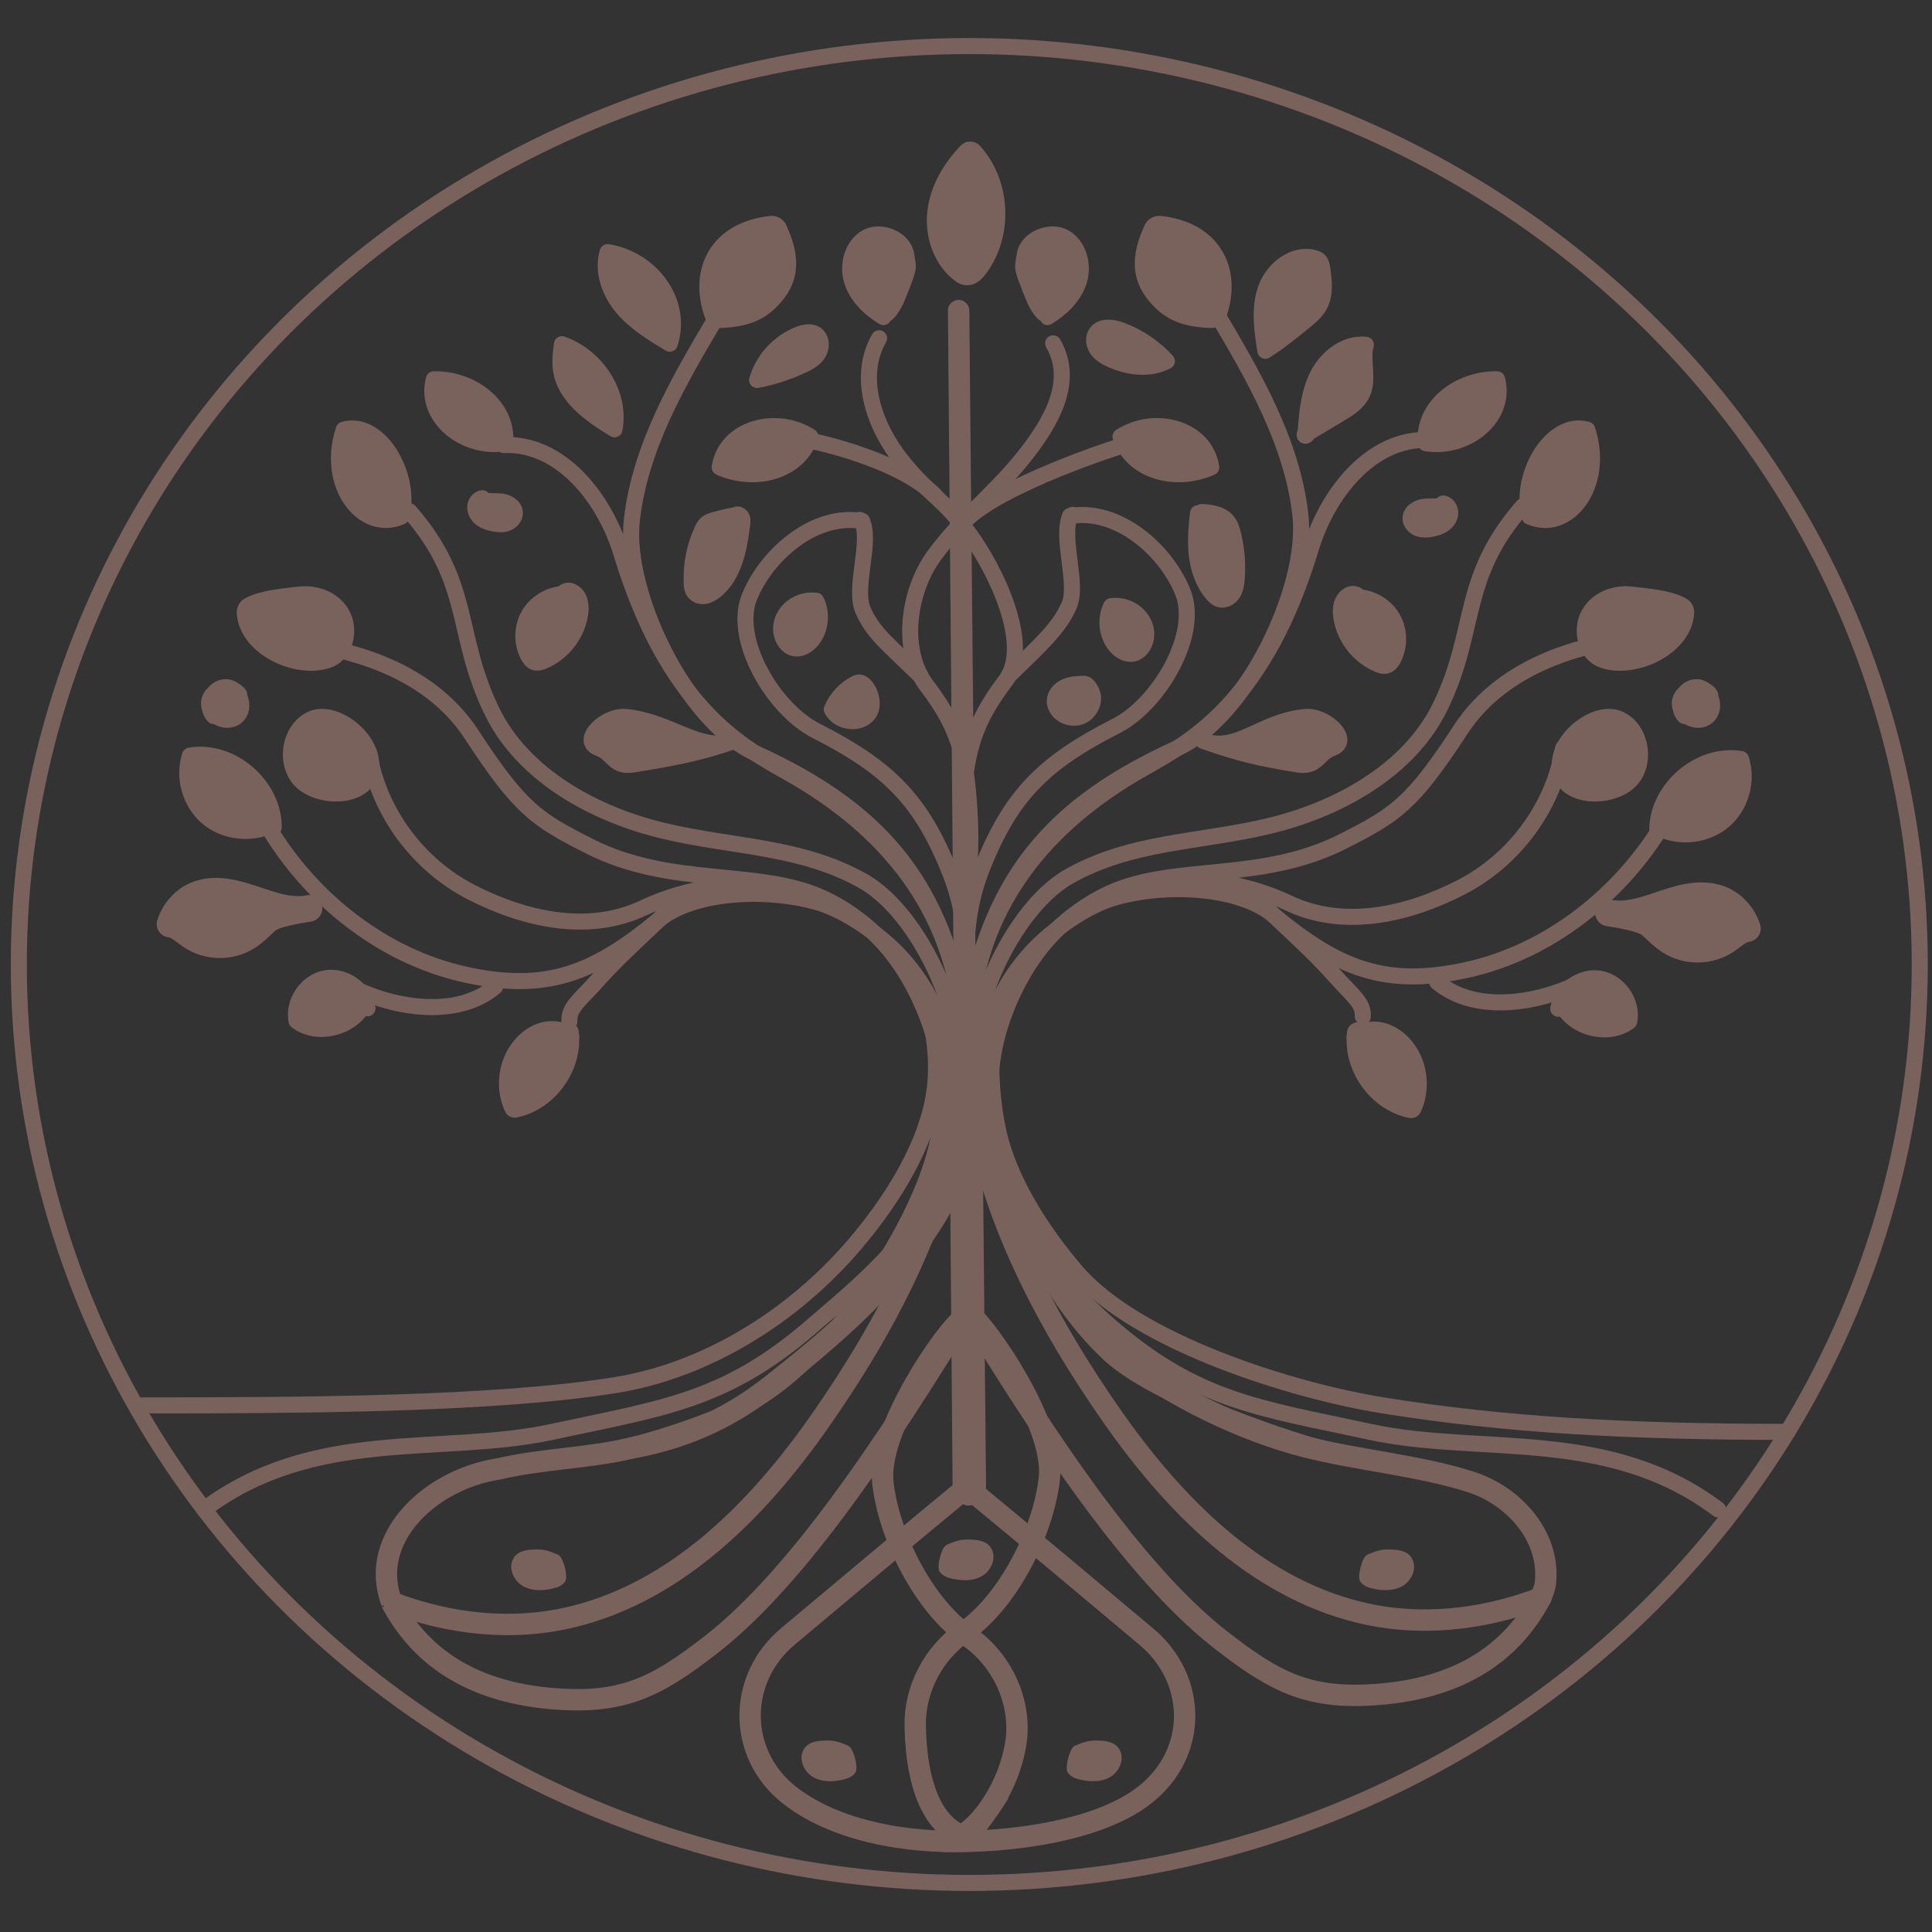 <svg xmlns="http://www.w3.org/2000/svg" id="Log&#xF3;_-_barna" data-name="Log&#xF3; - barna" viewBox="0 0 500 500"><rect x="0" y="0" width="500" height="500" fill="#333333" stroke="none"/><defs><style>      .cls-1, .cls-2, .cls-3, .cls-4, .cls-5, .cls-6, .cls-7, .cls-8, .cls-9, .cls-10, .cls-11 {        stroke: #7a625c;      }      .cls-1, .cls-4, .cls-6 {        stroke-miterlimit: 10;      }      .cls-1, .cls-5, .cls-8, .cls-9, .cls-12, .cls-10 {        fill: #7a625c;      }      .cls-1, .cls-6 {        stroke-width: 1.38px;      }      .cls-2, .cls-3, .cls-4, .cls-6, .cls-7 {        fill: none;      }      .cls-2, .cls-3, .cls-5, .cls-7, .cls-8, .cls-9, .cls-10, .cls-11 {        stroke-linecap: round;        stroke-linejoin: round;      }      .cls-2, .cls-9 {        stroke-width: 8.29px;      }      .cls-3, .cls-10, .cls-11 {        stroke-width: 4.15px;      }      .cls-4, .cls-5, .cls-7 {        stroke-width: 5.53px;      }      .cls-8 {        stroke-width: 6.91px;      }      .cls-11 {        fill: #fff;      }    </style></defs><g id="K&#xF6;r_copy" data-name="K&#xF6;r copy"><g><path class="cls-7" d="M248.09,80.38c.9,102.31,1.8,204.62,2.58,306.5l.36-.39-2.94-306.11Z"></path><path class="cls-2" d="M249.69,265.12c.34,40.02.67,80.01.99,119.93.12-.13.24-.26.36-.38l-1.17-119.52c-.06,0-.12-.02-.18-.03Z"></path><path class="cls-8" d="M249.41,70.07c-4.58-3.35-6.63-9.46-5.97-15.1.66-5.63,3.72-10.77,7.65-14.87,7.01,7.72,7.55,20.53,1.2,28.81-.61.8-1.67,2.05-2.88,1.16Z"></path><path class="cls-1" d="M139.38,401.69c-2.31,0-5,.08-6.01,2.16-1.05,2.15.28,4.89,2.37,6.06s4.66,1.08,6.99.57c1.09-.23,2.24-.6,2.91-1.5s-.52-5.62-1.56-6.02c-.46-.18-2.74-1.28-4.7-1.28Z"></path><path class="cls-1" d="M214.5,451.14c-2.31,0-5,.08-6.01,2.16-1.05,2.15.28,4.89,2.37,6.06,2.09,1.17,4.66,1.08,6.99.57,1.09-.23,2.24-.6,2.91-1.5s-.52-5.62-1.56-6.02c-.46-.18-2.74-1.28-4.7-1.28Z"></path><path class="cls-1" d="M283.21,451.14c2.31,0,5,.08,6.01,2.16,1.05,2.15-.28,4.89-2.37,6.06s-4.66,1.08-6.99.57c-1.09-.23-2.24-.6-2.91-1.5s.52-5.62,1.56-6.02c.46-.18,2.74-1.28,4.7-1.28Z"></path><path class="cls-1" d="M250.05,399.12c2.31,0,5,.08,6.01,2.16,1.05,2.15-.28,4.89-2.37,6.06s-4.66,1.08-6.99.57c-1.09-.23-2.24-.6-2.91-1.5s.52-5.62,1.56-6.02c.46-.18,2.74-1.28,4.7-1.28Z"></path><path class="cls-1" d="M358.9,401.69c2.31,0,5,.08,6.01,2.16,1.05,2.15-.28,4.89-2.37,6.06s-4.66,1.08-6.99.57c-1.09-.23-2.24-.6-2.91-1.5s.52-5.62,1.56-6.02c.46-.18,2.74-1.28,4.7-1.28Z"></path><path class="cls-3" d="M239.45,256.24c2.04,10.39,4.02,18.78,1.87,29.14-2.74,13.21-11.5,26.58-20.27,36.83-15.66,18.3-38.04,32.45-61.82,36.26-31.35,5.02-80.7,5.25-122.29,5.25"></path><path class="cls-3" d="M258,260.1c-2.04,10.39-1.9,21.77.25,32.13,2.74,13.21,11.5,26.58,20.27,36.83,15.66,18.3,55.69,30.86,79.47,34.67,31.35,5.02,63.05,6.84,104.64,6.84"></path><path class="cls-3" d="M52.83,390.63c28.42-21.42,61.37-13.88,90.02-20.06,28.65-6.17,44.67-7.94,66.89-27.05,7.64-6.57,19.54-16.31,26.23-26.01,12.76-18.5,17.09-39.59,10.64-57.42l-.54.54"></path><path class="cls-3" d="M444.63,390.63c-28.42-21.42-61.37-13.88-90.02-20.06-28.65-6.17-44.67-7.94-66.89-27.05-22.22-19.1-46.7-56.25-36.87-83.43l.54.54"></path><path class="cls-3" d="M249.03,341.37c-18.78,30.5-42,66.33-64.93,84.2-14.35,11.18-23.11,15.59-41.4,14.01-18.29-1.58-32.98-9-41.4-24.91"></path><path class="cls-4" d="M249.03,341.37c-18.78,30.5-42,66.33-64.93,84.2-14.35,11.18-23.11,15.59-41.4,14.01-18.29-1.58-32.98-9-41.4-24.91"></path><path class="cls-3" d="M245.76,286.97c2.88-19.13,7.86-41.35.3-60.66-7.57-19.31-16.14-27.66-34.93-37.22-10.86-5.53-21.71-23.61-17.14-34.69,4.56-11.08,16.99-21.68,29.12-19.56l-.63-.3"></path><path class="cls-3" d="M249.39,261.21c-6.55-33.72-22.17-51.88-54.08-66.37-17.71-8.04-33.94-41.33-31.79-60.27,2.14-18.94,12.15-36.04,21.94-52.53"></path><path class="cls-3" d="M249.99,292.71c-3.15-17.33-5.18-32.75-17.45-45.65-4.6-4.84-13.37-11.52-21.61-13.73-13.74-3.68-31.84-2.39-40.45,4.72-16.63,13.73-28.9,18.86-50.15,14.15-21.25-4.71-39.87-19.58-50.86-38.06l.63-.31"></path><path class="cls-3" d="M242.97,298.55c5.33-19.04-3.67-46.67-19.24-59.27-15.57-12.61-38.97-12.93-57.18-4.33-14.18,6.7-30.49,3.13-44.46-3.99-13.97-7.12-24.13-20.94-26.57-36.12"></path><path class="cls-3" d="M101.3,414.68c-6.17-15.4,8.71-32.07,27.22-35.09,22.99-3.76,31.3-2.25,61.59-14.58,22.64-9.22,49.58-48.66,53.11-72.33,3.52-23.67-8.03-49.94-30.18-60.22-16.74-7.76-39.26-2.69-60.5-13.46-13.6-6.9-17.85-9.52-30.55-29-11.69-17.92-33.61-21.1-32.7-21.46h.34"></path><path class="cls-4" d="M101.37,414.68c-6.23-16.51,9.85-31.71,27.39-34.47,11.69-2.76,23.39-2.76,35.08-5.53,14.62-2.76,26.31-8.29,38.01-17.97,26.31-20.73,57.01-49.75,48.67-86.15"></path><path class="cls-3" d="M130.42,115.17c14.9-.56,26.12,13.99,30.35,27.93,11.92,39.33,30.17,49.58,43.09,56.83,54.9,30.8,55.3,83.07,26.36,138-27.89,52.95-69.89,99.16-128.92,76.75"></path><path class="cls-6" d="M130.42,115.17c14.9-.56,26.12,13.99,30.35,27.93,11.92,39.33,30.17,49.58,43.09,56.83,54.9,30.8,55.3,83.07,26.36,138-27.89,52.95-69.89,99.16-128.92,76.75"></path><path class="cls-4" d="M248.33,285.43c-4.07,29.69-19.1,57.97-36.08,82.26-15.59,22.31-36.45,43.88-63.73,50.65-15.76,3.91-32.15,2.05-47.22-3.67"></path><path class="cls-3" d="M249.03,341.37c-4.17,2.87-21.98,28.49-20.56,42.18,1.42,13.69,10.57,32.03,22.11,39.95,7.86,5.39,12.74,14.69,12.62,24.06-.12,9.37-6.18,22.25-14.17,27.45,1.66,1.66,9.28-10.53,9.28-10.53"></path><path class="cls-7" d="M249.03,341.37c-4.17,2.87-21.98,28.49-20.56,42.18,1.42,13.69,10.57,32.03,22.11,39.95,7.86,5.39,12.74,14.69,12.62,24.06-.12,9.37-6.18,22.25-14.17,27.45,1.66,1.66,9.28-10.53,9.28-10.53"></path><path class="cls-7" d="M251.92,476.41c-12.12.76-33.87-.96-47.73-11.93-13.34-10.56-13.37-29.99-.33-40.93,15.35-12.88,30.7-25.76,46.16-38.51-.39-.13,1.41,1.58,1.02,1.45"></path><path class="cls-7" d="M242.38,476.41c12.12.76,40.09-.96,53.95-11.93s13.37-29.99.33-40.93c-15.35-12.88-30.7-25.76-46.16-38.51.39-.13-1.41,1.58-1.02,1.45"></path><path class="cls-3" d="M238.22,174.92c-8.9-8.68-12.21-11.08-14.83-16.89s2.22-17.63-.29-23.19"></path><path class="cls-3" d="M245.76,286.97c8.21-16.32-6.24-49.82-22.37-58.93-16.13-9.11-33.45-8.7-51.56-13-18.11-4.3-36.42-14.43-44.45-30.83-9.81-20.04-5.03-33.16-21.42-51.9"></path><path class="cls-11" d="M249.99,134.54c9.59-9.45,40.45-19.28,40.32-19.15"></path><path class="cls-3" d="M177.05,232.8c-4.45.8-3.37,2.06-6.57,5.26-2.67,2.67-10.44,9.57-15.43,15.22-4.99,5.65-7.88,7.36-7.69,11.03"></path><path class="cls-12" d="M328.88,292.92s.02,0,.02,0c.01,0,.03-.02.04-.02s.03-.02.04-.02c0,0,.01-.01.02-.01,0,0-.02,0-.02,0-.01,0-.03.02-.04.02s-.03.02-.04.02c0,0-.01.01-.02.01h0Z"></path><path class="cls-3" d="M128.12,255.37c-9.67,8.17-25.93,5.76-37.28,0-.26-.25,1.56.87,1.3.61"></path><path class="cls-3" d="M248.86,234.39c2.91-8.24,2.48-21.12,1.64-29.79-1.08-11.21-3.79-18.1-10.66-27.15-6.96-9.15-4.82-24.49,1.98-33.75,6.8-9.26,15.78-16.25,22.97-25.23,7.19-8.98,13.51-19.7,7.76-29.62"></path><path class="cls-3" d="M251.03,340.19c18.78,30.52,42,66.37,64.93,84.24,14.35,11.18,23.11,15.6,41.4,14.02,18.29-1.58,32.98-9,41.4-24.92"></path><path class="cls-7" d="M251.03,340.19c18.78,30.52,42,66.37,64.93,84.24,14.35,11.18,23.11,15.6,41.4,14.02,18.29-1.58,32.98-9,41.4-24.92"></path><path class="cls-3" d="M254.3,285.77c-2.88-19.14-7.86-41.37-.3-60.69,7.57-19.32,16.14-27.67,34.93-37.24,10.86-5.53,21.71-23.63,17.14-34.71-4.56-11.09-16.99-21.69-29.12-19.57l.63-.31"></path><path class="cls-3" d="M250.67,259.99c6.55-33.73,22.17-51.9,54.08-66.4,17.71-8.05,33.94-41.35,31.79-60.3-2.14-18.95-12.15-36.06-21.94-52.56"></path><path class="cls-3" d="M250.07,291.51c3.15-17.34,5.18-32.76,17.45-45.67,4.6-4.84,13.37-11.52,21.61-13.73,13.74-3.68,31.84-2.39,40.45,4.72,16.63,13.74,28.9,18.87,50.15,14.16,21.25-4.71,39.87-19.59,50.86-38.07l-.63-.31"></path><path class="cls-3" d="M257.09,297.35c-5.33-19.05,3.67-46.69,19.24-59.3,15.57-12.61,38.97-12.94,57.18-4.33,14.18,6.71,30.49,3.13,44.46-4,13.97-7.13,24.13-20.95,26.57-36.14"></path><path class="cls-3" d="M398.76,413.53c6.17-15.4-10.07-30.01-28.57-33.03-22.99-3.76-32.76-5.82-63.05-18.16-5.66-2.31-15.04-7.1-20.54-12.32-16.5-15.68-27.12-40.78-29.76-58.54-3.52-23.69,8.03-49.97,30.18-60.25,16.74-7.77,39.26-2.69,60.5-13.47,13.6-6.9,17.85-9.52,30.55-29.01,11.69-17.93,33.61-21.11,32.7-21.47h-.34"></path><path class="cls-7" d="M398.76,413.53c1.11-2.76,1.27-3.48,1.31-5.85.16-10.76-8.4-20.6-19.45-24.16-13.2-4.25-29.43-5.66-42.92-9.11-15.99-4.1-35.05-13.18-48.04-23.75-13.07-10.64-21.96-27.32-27.42-42.98-5.87-16.82-12.48-27.73-5.05-44.32"></path><path class="cls-3" d="M369.64,113.88c-14.9-.56-26.12,14-30.35,27.95-11.92,39.35-30.17,49.6-43.09,56.86-54.9,30.81-55.3,83.11-26.36,138.07,27.89,52.97,69.89,99.21,128.92,76.79"></path><path class="cls-6" d="M369.64,113.88c-14.9-.56-26.12,14-30.35,27.95-11.92,39.35-30.17,49.6-43.09,56.86-54.9,30.81-55.3,83.11-26.36,138.07,27.89,52.97,69.89,99.21,128.92,76.79"></path><path class="cls-4" d="M251.82,284.86c4.23,29.58,19.23,57.76,36.19,81.96,15.61,22.28,36.52,43.8,63.83,50.46,15.67,3.82,31.95,1.94,46.92-3.74"></path><path class="cls-3" d="M251.03,340.19c4.17,2.87,21.98,28.5,20.56,42.2-1.42,13.7-10.57,32.04-22.11,39.97-7.86,5.39-12.74,14.7-12.62,24.07.12,9.37,1.88,22.32,9.88,27.53-1.66,1.66-2.3,1.47-.95.32"></path><path class="cls-4" d="M251.03,340.19c4.17,2.87,21.98,28.5,20.56,42.2-1.42,13.7-10.57,32.04-22.11,39.97-7.86,5.39-12.74,14.7-12.62,24.07.12,9.37,1.88,22.32,9.88,27.53-1.66,1.66-2.3,1.47-.95.32"></path><path class="cls-3" d="M261.03,174.92c8.9-8.68,13.01-12.35,15.63-18.16,2.51-5.57-2.22-17.64.29-23.2"></path><path class="cls-3" d="M254.3,285.77c-8.21-16.33,6.24-49.85,22.37-58.96,16.13-9.11,33.45-8.71,51.56-13,18.11-4.3,36.42-14.44,44.45-30.85,9.81-20.05,5.03-33.17,21.42-51.93"></path><path class="cls-3" d="M241.81,128.06c-9.59-9.45-32.2-14.09-32.07-13.97"></path><path class="cls-3" d="M323.01,231.56c4.45.8,3.37,2.06,6.57,5.26,2.67,2.67,10.44,9.58,15.43,15.23,4.99,5.66,7.88,7.37,7.69,11.04"></path><path class="cls-12" d="M311.34,292.99s.02,0,.02,0c.01,0,.03-.02.04-.02s.03-.02.04-.02c0,0,.01-.01.02-.01,0,0-.02,0-.02,0-.01,0-.03.02-.04.02s-.03.02-.04.02c0,0-.01.01-.02.01h0Z"></path><path class="cls-3" d="M371.94,254.15c9.67,8.17,25.93,5.77,37.28,0,.26-.25-1.56.87-1.3.61"></path><path class="cls-3" d="M251.2,233.16c-2.91-8.25-2.48-21.13-1.64-29.81,1.08-11.21,3.79-18.11,10.66-27.16,6.96-9.16-2.57-28.75-9.37-38.02-6.8-9.27-10.29-9.93-17.48-18.92-7.19-8.98-11.61-21.79-5.86-31.71"></path><path class="cls-10" d="M271.1,82.05c3.63-2.19,6.9-5.34,8.15-9.39,1.25-4.05-.04-9.05-3.69-11.19-3.66-2.14-9.69.25-10.34,4.44-.58,3.75-1.09,2.57,2.05,10.46.64,1.61,2.06,4.64,3.68,5.25.06.02.11.4.15.44Z"></path><path class="cls-10" d="M289.99,113c3.09,9.25,14.58,11.93,23.48,7.94-1.48-10.07-14.54-13.67-23.48-7.94Z"></path><path class="cls-10" d="M95.86,199.86c-1.44,6.5-12.15,6.98-17.32,2.79-5.18-4.19-3.95-13.82,2.11-16.58s17.05,5.54,15.22,13.79Z"></path><path class="cls-9" d="M186.31,80.74c6.35-.27,9.96-1.61,13.42-6.18,3.46-4.57,2.29-9.47,0-14.55-12.26,1.31-17.05,10.3-13.42,20.73Z"></path><path class="cls-10" d="M103.85,133.7c2.84-10.39-5.51-25.11-14.9-22.51-4.77,14.56,5.2,26.82,14.9,22.51Z"></path><path class="cls-10" d="M130.74,114.69c.79-9.72-8.72-16.71-18.46-16.53-2.6,9.85,7.99,18.29,18.46,16.53Z"></path><path class="cls-10" d="M70.84,214.04c.02-10.82-10.97-20.28-21.67-18.5-1.85,5.6.02,12.23,4.53,16.04,4.5,3.8,11.36,4.54,16.63,1.9-.13-.13-.25-.25.52.57Z"></path><path class="cls-9" d="M65.42,158.48c3-1.68,8.95-2.16,12.31-2.55,3.36-.39,7.11.82,8.92,3.91,1.82,3.08.73,8.03-2.52,9.07-7.06,2.27-18.23-2.96-18.72-10.43Z"></path><path class="cls-10" d="M95.12,260.93c-.76-4.9-5.98-8.63-10.87-7.75-4.88.87-8.49,6.19-7.5,11.05,5.26,4.01,14.01,1.86,17.19-3.89.31-.16.61-.33,1.17.6Z"></path><path class="cls-5" d="M147.01,267.22c1.1,8.62-5.29,17.54-13.8,19.27-2.12-4.59-1.64-10.28,1.22-14.46,2.86-4.17,7.99-6.68,12.74-3.72-.45.06-.9.13-.15-1.09Z"></path><path class="cls-10" d="M287.57,156.86c-1.51,3.05-1.23,6.91.71,9.71,1.15,1.67,3.15,3.03,5.12,2.54,1.79-.45,2.93-2.29,3.19-4.12.62-4.38-3.51-8.78-9.02-8.13Z"></path><path class="cls-10" d="M211.23,155.47c1.51,3.05,1.23,6.91-.71,9.71-1.15,1.67-3.15,3.03-5.12,2.54-1.79-.45-2.93-2.29-3.19-4.12-.62-4.38,3.51-8.78,9.02-8.13Z"></path><path class="cls-10" d="M221.71,176.76c-2.89,1.38-5.24,3.87-6.44,6.83,1.72,3.42,7.24,4.19,9.53,1.13s-.8-9.06-3.09-7.96Z"></path><path class="cls-10" d="M280.62,176.96c-1.63.04-3.31.1-4.8.74s-2.8,2.02-2.85,3.65c-.03,1,.41,1.97,1.08,2.72,1.35,1.51,3.65,2.09,5.55,1.39s3.27-2.64,3.29-4.67c.02-1.79-1.36-3.75-2.26-3.83Z"></path><path class="cls-10" d="M310.05,132.81c-.42,3.61-.73,7.26-.31,10.86.43,3.61,1.64,7.2,3.98,9.97.54.64,1.18,1.26,1.99,1.47,1.27.34,2.64-.45,3.35-1.56s.9-2.47,1-3.78c.3-3.85-.02-7.75-.95-11.5-.31-1.27-.72-2.57-1.59-3.55-1.56-1.75-4.14-2.05-6.48-2.23-.58.37-.8,1.2-.99.32Z"></path><path class="cls-10" d="M191.16,133.17c-2.2.36-4.38.85-6.52,1.48-.58.17-1.16.36-1.64.72-.64.49-1.03,1.23-1.36,1.97-1.91,4.22-2.82,8.88-2.63,13.51.03.84.12,1.72.62,2.39.62.84,1.79,1.16,2.82.99s1.95-.76,2.76-1.42c4.85-4.03,6.08-10.87,6.86-17.12.09-.71.16-1.51-.28-2.07s-1.58-.51-.62-.44Z"></path><path class="cls-10" d="M373.55,130.74c-1.58.52-3.29.22-4.94.41s-3.47,1.22-3.56,2.87c-.07,1.22.9,2.32,2.04,2.74s2.42.31,3.61.06c1.28-.27,2.57-.72,3.5-1.63s1.43-2.37.9-3.57-2.26-1.78-1.56-.89Z"></path><path class="cls-10" d="M124.75,129.37c1.58.52,3.29.22,4.94.41s3.47,1.22,3.56,2.87c.07,1.22-.9,2.32-2.04,2.74s-2.42.31-3.61.06c-1.28-.27-2.57-.72-3.5-1.63s-1.43-2.37-.9-3.57,2.26-1.78,1.56-.89Z"></path><path class="cls-10" d="M145.51,153.75c-3.6.25-7.01,2.42-8.75,5.58-1.74,3.16-1.76,7.2-.05,10.38.4.75.96,1.5,1.78,1.72.69.19,1.42-.04,2.08-.32,4.92-2.03,8.65-6.71,9.53-11.96.27-1.63.26-3.41-.62-4.8s-2.85-2.2-3.97-.59Z"></path><path class="cls-10" d="M351.76,154.58c3.6.25,7.01,2.42,8.75,5.58,1.74,3.16,1.76,7.2.05,10.38-.4.75-.96,1.5-1.78,1.72-.69.19-1.42-.04-2.08-.32-4.92-2.03-8.65-6.71-9.53-11.96-.27-1.63-.26-3.41.62-4.8s2.85-2.2,3.97-.59Z"></path><path class="cls-10" d="M337.87,112.25c.37-5.2.79-10.56,3.17-15.2s7.26-8.4,12.44-7.82c-1.16,4.1.9,8.79-.94,12.64-1.14,2.39-3.54,3.89-5.81,5.25-2.63,1.58-5.26,3.15-7.9,4.73-.39.23-.53.81-.96.92s-.15-.86,0-.52Z"></path><path class="cls-10" d="M327.48,90.78c-.86-5.36-1.69-10.99.14-16.11,1.83-5.11,7.28-9.37,12.51-7.89.45.13.9.3,1.24.62.58.55.73,1.41.84,2.2.45,3.16.85,6.56-.66,9.37-.94,1.76-2.53,3.07-4.08,4.32-3.18,2.59-6.36,5.18-9.99,7.47Z"></path><path class="cls-10" d="M173.34,88.95c-4.43-2.66-8.94-5.39-12.26-9.34s-5.3-9.41-3.83-14.36c5.3.82,10.23,3.82,13.39,8.15,3.17,4.33,4.53,9.93,2.7,15.55Z"></path><path class="cls-10" d="M159.03,111.09c-6.1-3.72-12.82-8.33-13.85-15.4-.32-2.19-.04-4.43.25-6.62,9.02,3.2,15.33,12.79,13.6,22.03Z"></path><path class="cls-10" d="M195.95,98.34c1.53-5.33,5.67-9.83,10.85-11.81,1.41-.54,3.09-.86,4.34-.03,1.54,1.03,1.61,3.41.61,4.97-1,1.56-2.73,2.47-4.42,3.23-3.7,1.67-7.57,2.95-11.39,3.63Z"></path><path class="cls-10" d="M301.98,93.46c-3.26-3.58-7.39-6.36-11.94-8.03-2.15-.79-5-1.14-6.33.73-.9,1.25-.63,3.07.27,4.32s2.31,2.03,3.72,2.65c4.63,2.01,9.87,2.61,14.27.34Z"></path><path class="cls-8" d="M416.29,236.26c4.93.98,9.9-.92,14.68-2.52,4.78-1.6,10.06-2.92,14.69-.88,3.05,1.34,5.5,4.13,6.56,7.45-2.02.22-3.62,1.85-5.33,3.02-4.33,2.97-10.26,3.09-14.69.28-1.58-1-2.96-2.32-4.33-3.63-1.2-1.16-2.41-2.31-11.59-3.73Z"></path><path class="cls-8" d="M79.94,235.1c-4.93.98-9.9-.92-14.68-2.52-4.78-1.6-10.06-2.92-14.69-.88-3.05,1.34-5.5,4.13-6.56,7.45,2.02.22,3.62,1.85,5.33,3.02,4.33,2.97,10.26,3.09,14.69.28,1.58-1,2.96-2.32,4.33-3.63,1.2-1.16,2.41-2.31,11.59-3.73Z"></path><path class="cls-10" d="M442.58,179.82c-1.91-2.9-7.38-1.61-7.82,1.83s4.51,6.07,7.12,3.78.69-7.52-2.78-7.59-5.61,5.06-3.12,7.48"></path><path class="cls-10" d="M61.94,179.82c-1.91-2.9-7.38-1.61-7.82,1.83s4.51,6.07,7.12,3.78.69-7.52-2.78-7.59-5.61,5.06-3.12,7.48"></path><path class="cls-10" d="M403.27,261.05c.76-4.9,5.98-8.63,10.87-7.75s8.49,6.19,7.5,11.05c-5.26,4.01-14.01,1.86-17.19-3.89-.31-.16-.61-.33-1.17.6Z"></path><path class="cls-5" d="M351.38,267.34c-1.1,8.62,5.29,17.54,13.8,19.27,2.12-4.59,1.64-10.28-1.22-14.46-2.86-4.17-7.99-6.68-12.74-3.72.45.06.9.13.15-1.09Z"></path><path class="cls-10" d="M228.63,82.05c-3.63-2.19-6.9-5.34-8.15-9.39s.04-9.05,3.69-11.19,9.69.25,10.34,4.44c.58,3.75,1.09,2.57-2.05,10.46-.64,1.61-2.06,4.64-3.68,5.25-.06.02-.11.4-.15.44Z"></path><path class="cls-10" d="M209.74,113c-3.09,9.25-14.58,11.93-23.48,7.94,1.48-10.07,14.54-13.67,23.48-7.94Z"></path><path class="cls-10" d="M403.87,199.86c1.44,6.5,12.15,6.98,17.32,2.79s3.95-13.82-2.11-16.58c-6.06-2.76-17.05,5.54-15.22,13.79Z"></path><path class="cls-9" d="M313.42,80.74c-6.35-.27-9.96-1.61-13.42-6.18-3.46-4.57-2.29-9.47,0-14.55,12.26,1.31,17.05,10.3,13.42,20.73Z"></path><path class="cls-10" d="M395.88,133.7c-2.84-10.39,5.51-25.11,14.9-22.51,4.77,14.56-5.2,26.82-14.9,22.51Z"></path><path class="cls-10" d="M368.99,114.69c-.79-9.72,8.72-16.71,18.46-16.53,2.6,9.85-7.99,18.29-18.46,16.53Z"></path><path class="cls-10" d="M428.89,214.93c-.02-10.82,10.97-20.28,21.67-18.5,1.85,5.6-.02,12.23-4.53,16.04-4.5,3.8-11.36,4.54-16.63,1.9.13-.13.25-.25-.52.57Z"></path><path class="cls-9" d="M434.31,158.48c-3-1.68-8.95-2.16-12.31-2.55-3.36-.39-7.11.82-8.92,3.91-1.82,3.08-.73,8.03,2.52,9.07,7.06,2.27,18.23-2.96,18.72-10.43Z"></path><path class="cls-10" d="M311.4,191.74c8.95,3.12,14.64-5.01,26.34-6.19,5.36-.54,12.16,6.15,7.11,8.03-4.05,1.5-3.81,5.12-9.13,4.25-10.65-1.75-15.07-2.87-24.33-6.08Z"></path><path class="cls-10" d="M190.11,191.74c-8.95,3.12-16.42-5.01-28.12-6.19-5.36-.54-12.16,6.15-7.11,8.03,4.05,1.5,3.81,5.12,9.13,4.25,10.65-1.75,16.84-2.87,26.11-6.08Z"></path><ellipse class="cls-3" cx="250.85" cy="249.61" rx="245.98" ry="237.69"></ellipse></g></g></svg>